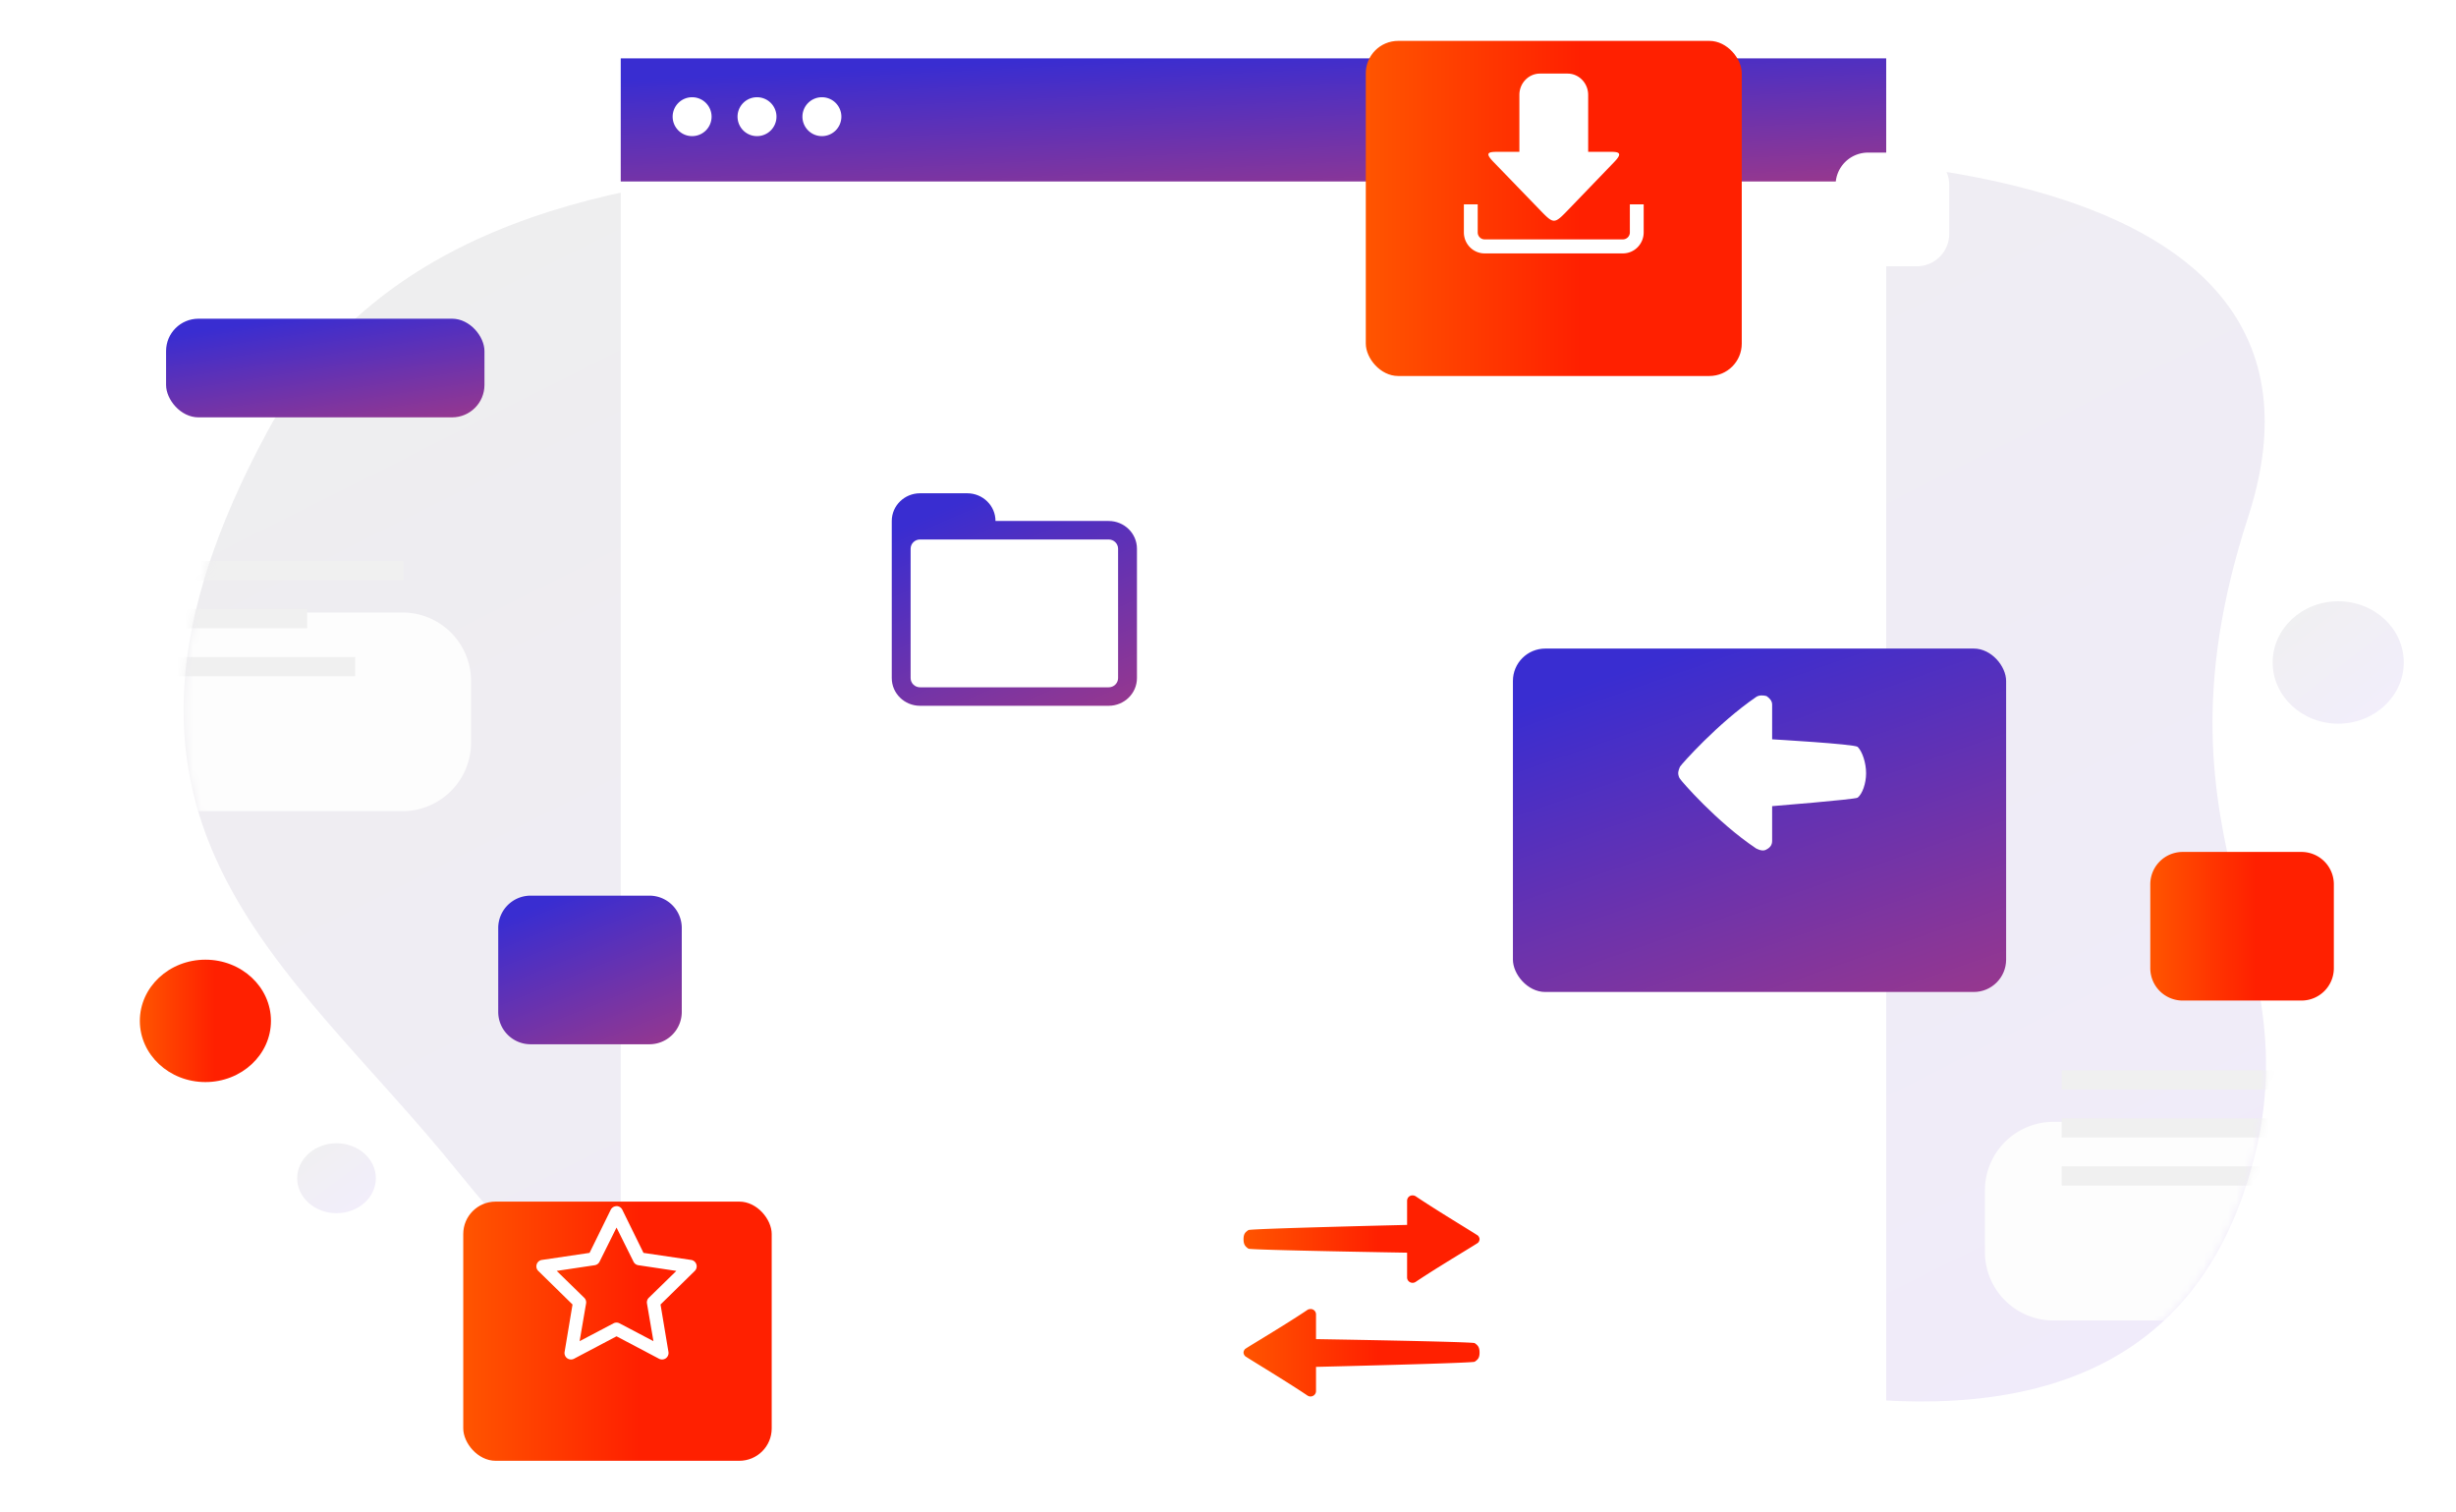 <svg xmlns="http://www.w3.org/2000/svg" xmlns:xlink="http://www.w3.org/1999/xlink" fill="none" viewBox="6.89 6.65 300.5 184.94"><defs><path id="a" fill="#fff" d="M229.383 177.181c-34.423-9.017-80.952-4.377-98.344 0-26.087 6.567-47.077-.994-68.018-27.049-20.94-26.055-49.095-43.147-23.434-90.65C65.25 11.98 143.303 31.569 190.815 26.99c47.511-4.577 104.721 1.128 91.139 42.93-13.582 41.802 9.902 52.612-.598 82.839-7 20.151-24.324 28.292-51.973 24.422z"/></defs><path fill="url(#a)" d="M229.383 177.181c-34.423-9.017-80.952-4.377-98.344 0-26.087 6.567-47.077-.994-68.018-27.049-20.94-26.055-49.095-43.147-23.434-90.65C65.25 11.98 143.303 31.569 190.815 26.99c47.511-4.577 104.721 1.128 91.139 42.93-13.582 41.802 9.902 52.612-.598 82.839-7 20.151-24.324 28.292-51.973 24.422z"/><mask id="b" width="256" height="155" x="29" y="25" maskUnits="userSpaceOnUse" style="mask-type:alpha"><use xlink:href="#a"/></mask><g mask="url(#b)"><g filter="url(#c)"><path fill="#fff" fill-rule="evenodd" d="M249.751 141.29a8.385 8.385 0 018.385-8.385H299a8.386 8.386 0 018.386 8.385v7.529a8.387 8.387 0 01-8.386 8.386h-40.864a8.386 8.386 0 01-8.385-8.386v-7.529z" clip-rule="evenodd"/></g><path fill="#F2F2F2" d="M259.147 137.603h39.936v2.349h-39.936zm0 5.874h28.19v2.349h-28.19zm0 5.873h34.063v2.349h-34.063z"/><g filter="url(#d)"><path fill="#fff" fill-rule="evenodd" d="M6.888 78.974a8.386 8.386 0 018.386-8.386h40.864a8.386 8.386 0 018.385 8.386v7.528a8.386 8.386 0 01-8.385 8.386H15.274a8.386 8.386 0 01-8.386-8.386v-7.528z" clip-rule="evenodd"/></g><path fill="#F2F2F2" d="M16.285 75.287h39.936v2.349H16.285zm0 5.873h28.19v2.349h-28.19zm0 5.873h34.063v2.349H16.285z"/></g><g filter="url(#e)"><path fill="#000" fill-opacity=".01" d="M229.383 177.181c-34.423-9.017-80.952-4.377-98.344 0-26.087 6.567-47.077-.994-68.018-27.049-20.94-26.055-49.095-43.147-23.434-90.65C65.25 11.98 143.303 31.569 190.815 26.99c47.511-4.577 104.721 1.128 91.139 42.93-13.582 41.802 9.902 52.612-.598 82.839-7 20.151-24.324 28.292-51.973 24.422z"/></g><path fill="url(#g)" d="M292.979 95.187c4.43 0 8.021-3.352 8.021-7.486 0-4.135-3.591-7.487-8.021-7.487-4.43 0-8.021 3.352-8.021 7.487 0 4.134 3.591 7.486 8.021 7.486z"/><path fill="url(#h)" d="M32.021 139.037c4.43 0 8.021-3.352 8.021-7.486 0-4.135-3.59-7.487-8.02-7.487S24 127.416 24 131.551c0 4.134 3.591 7.486 8.021 7.486z"/><path fill="url(#i)" d="M48.064 155.08c2.658 0 4.813-1.915 4.813-4.278 0-2.363-2.155-4.278-4.813-4.278s-4.813 1.915-4.813 4.278c0 2.363 2.155 4.278 4.813 4.278z"/><g filter="url(#j)"><path fill="#fff" fill-rule="evenodd" d="M82.839 18.545a3.96 3.96 0 013.96-3.961h146.913a3.96 3.96 0 013.961 3.96v158.429a3.96 3.96 0 01-3.961 3.96H86.799a3.96 3.96 0 01-3.96-3.96V18.545z" clip-rule="evenodd"/></g><path fill="url(#k)" fill-rule="evenodd" d="M82.839 13.791h154.834v15.062H82.839V13.791z" clip-rule="evenodd"/><path fill="#fff" fill-rule="evenodd" d="M91.573 23.304a2.38 2.38 0 002.382-2.378 2.38 2.38 0 00-2.382-2.379 2.38 2.38 0 00-2.382 2.379 2.38 2.38 0 002.382 2.378zm7.94 0a2.38 2.38 0 002.382-2.378 2.38 2.38 0 00-2.382-2.379 2.38 2.38 0 00-2.382 2.379 2.38 2.38 0 002.382 2.378zm7.94 0a2.38 2.38 0 002.382-2.378 2.38 2.38 0 00-2.382-2.379 2.38 2.38 0 00-2.382 2.379 2.38 2.38 0 002.382 2.378z" clip-rule="evenodd"/><g filter="url(#l)"><rect width="38.956" height="12.07" x="27.209" y="40.642" fill="url(#m)" rx="3.961"/></g><g filter="url(#n)"><rect width="37.74" height="31.71" x="63.571" y="148.663" fill="url(#o)" rx="3.961"/></g><path fill="#fff" fill-rule="evenodd" d="M82.175 154.237a.837.837 0 01.174-.025c.304.013.57.195.695.471l2.58 5.252 5.856.867a.79.79 0 01.614.542.786.786 0 01-.192.796l-4.193 4.112.967 5.797a.8.8 0 01-.31.775.8.8 0 01-.831.068l-5.21-2.75-5.212 2.75a.8.8 0 01-.83-.068.8.8 0 01-.311-.775l.968-5.797-4.194-4.112a.786.786 0 01-.192-.796.79.79 0 01.614-.542l5.856-.867 2.58-5.252a.8.8 0 01.571-.446zm2.233 6.788l-2.084-4.187-2.084 4.187a.79.79 0 01-.596.421l-4.64.694 3.35 3.27a.79.79 0 01.248.694l-.794 4.632 4.144-2.18a.791.791 0 01.744 0l4.144 2.18-.794-4.632a.79.79 0 01.248-.694l3.35-3.27-4.64-.694a.79.79 0 01-.596-.421z" clip-rule="evenodd"/><g filter="url(#p)"><rect width="59" height="48" x="101" y="55" fill="#fff" rx="3.961"/></g><path fill="url(#q)" fill-rule="evenodd" d="M116 70.391c0-1.872 1.55-3.391 3.462-3.391h5.769c1.911 0 3.461 1.519 3.461 3.391h13.846c1.912 0 3.462 1.52 3.462 3.392v15.826c0 1.872-1.55 3.391-3.462 3.391h-23.076C117.55 93 116 91.481 116 89.609V70.39zm26.538 2.261h-23.076c-.636 0-1.154.508-1.154 1.13V89.61c0 .622.518 1.13 1.154 1.13h23.076c.636 0 1.154-.508 1.154-1.13V73.783c0-.623-.518-1.13-1.154-1.13z" clip-rule="evenodd"/><g filter="url(#r)"><rect width="46" height="41" x="174" y="6.652" fill="url(#s)" rx="3.961"/></g><path fill="#fff" fill-rule="evenodd" d="M192.791 18.263c0-1.441 1.131-2.61 2.525-2.61h3.367c1.394 0 2.525 1.169 2.525 2.61v6.962h2.788c1.072 0 1.411.197.395 1.251l-5.524 5.738c-.927.96-1.385 1.439-1.842 1.438-.458 0-.915-.48-1.84-1.438l-5.55-5.738c-1.016-1.054-.766-1.25.421-1.25h2.735v-6.963zM186 35.081v-3.429h1.692v3.429c0 .472.38.857.846.857h16.924a.853.853 0 00.846-.857v-3.429H208v3.429c0 1.42-1.137 2.571-2.538 2.571h-16.924c-1.401 0-2.538-1.151-2.538-2.571z" clip-rule="evenodd"/><g filter="url(#t)"><rect width="60.346" height="42.016" x="192" y="81" fill="url(#u)" rx="3.961"/></g><path fill="#fff" fill-rule="evenodd" d="M221.764 110.459c-4.827-3.225-9.196-8.289-9.313-8.518-.112-.117-.229-.463-.229-.693 0-.229.117-.576.229-.805.117-.229 4.598-5.298 9.313-8.523.346-.229.804-.229 1.262-.112.345.23.691.576.691 1.034v4.26s10 .575 10.462.921c.575.576 1.033 1.957 1.033 3.225s-.458 2.532-1.033 2.995c-.462.23-10.462 1.035-10.462 1.035v4.259c0 .463-.229.805-.691 1.039-.342.229-.804.112-1.262-.117z" clip-rule="evenodd"/><g filter="url(#v)"><path fill="#fff" fill-rule="evenodd" d="M143 143.753a4.753 4.753 0 014.753-4.753h50.84a4.753 4.753 0 014.753 4.753v43.086a4.752 4.752 0 01-4.753 4.752h-50.84a4.752 4.752 0 01-4.753-4.752v-43.086z" clip-rule="evenodd"/></g><path fill="url(#w)" fill-rule="evenodd" d="M179.403 152.975a.638.638 0 01.351-.07.666.666 0 01.35.105c1.66 1.12 4.115 2.635 5.791 3.669 1.062.655 1.811 1.117 1.849 1.165.1.127.175.267.175.42a.686.686 0 01-.175.421c-.037.046-.746.479-1.762 1.1-1.677 1.024-4.189 2.559-5.878 3.699a.684.684 0 01-.701.035.659.659 0 01-.35-.596v-3.012s-19.169-.316-19.415-.491c-.359-.254-.596-.468-.596-1.156 0-.687.237-.867.596-1.121.246-.175 19.415-.63 19.415-.63v-2.943c0-.254.127-.477.35-.595zm-12.546 13.938c.105-.07.228-.1.351-.105a.653.653 0 01.35.07.659.659 0 01.351.596v3.012s19.169.315 19.414.49c.359.254.596.469.596 1.156 0 .688-.237.867-.596 1.121-.245.175-19.414.63-19.414.63v2.943a.656.656 0 01-.351.595.673.673 0 01-.701-.035c-1.66-1.12-4.115-2.635-5.791-3.669-1.062-.655-1.811-1.117-1.848-1.164-.101-.127-.176-.268-.176-.421 0-.153.075-.298.176-.42.036-.046.746-.48 1.761-1.1 1.677-1.024 4.189-2.559 5.878-3.699z" clip-rule="evenodd"/><g filter="url(#x)"><path fill="url(#y)" fill-rule="evenodd" d="M67.85 115.191a3.96 3.96 0 013.96-3.961h14.538a3.96 3.96 0 013.96 3.961v10.26a3.96 3.96 0 01-3.96 3.961H71.81a3.96 3.96 0 01-3.96-3.961v-10.26z" clip-rule="evenodd"/></g><g filter="url(#z)"><path fill="url(#A)" fill-rule="evenodd" d="M269.985 109.843a3.96 3.96 0 013.96-3.961h14.538a3.961 3.961 0 013.961 3.961v10.26a3.96 3.96 0 01-3.961 3.961h-14.538a3.96 3.96 0 01-3.96-3.961v-10.26z" clip-rule="evenodd"/></g><g filter="url(#B)"><path fill="#fff" fill-rule="evenodd" d="M231.483 24.282a3.96 3.96 0 013.96-3.961h5.982a3.96 3.96 0 013.961 3.96v5.983a3.96 3.96 0 01-3.961 3.96h-5.982a3.96 3.96 0 01-3.96-3.96v-5.982z" clip-rule="evenodd"/></g><defs><linearGradient id="a" x1="-97.937" x2="18.449" y1="92.022" y2="323.505" gradientUnits="userSpaceOnUse"><stop stop-color="#F0F0F0"/><stop offset="1" stop-color="#F2EDFD"/></linearGradient><linearGradient id="g" x1="276.944" x2="290.63" y1="86.676" y2="104.274" gradientUnits="userSpaceOnUse"><stop stop-color="#F0F0F0"/><stop offset="1" stop-color="#F2EDFD"/></linearGradient><linearGradient id="h" x1="24" x2="40.042" y1="139.143" y2="139.143" gradientUnits="userSpaceOnUse"><stop stop-color="#F50"/><stop offset=".572" stop-color="#FF2000"/><stop offset="1" stop-color="#FF2000"/></linearGradient><linearGradient id="i" x1="38.443" x2="46.161" y1="150.216" y2="160.638" gradientUnits="userSpaceOnUse"><stop stop-color="#F0F0F0"/><stop offset="1" stop-color="#F2EDFD"/></linearGradient><linearGradient id="k" x1="-35.286" x2="-33.258" y1="22.161" y2="63.99" gradientUnits="userSpaceOnUse"><stop stop-color="#392DD1"/><stop offset="1" stop-color="#FF4343"/></linearGradient><linearGradient id="m" x1="-2.511" x2="2.556" y1="47.348" y2="80.163" gradientUnits="userSpaceOnUse"><stop stop-color="#392DD1"/><stop offset="1" stop-color="#FF4343"/></linearGradient><linearGradient id="o" x1="63.571" x2="101.312" y1="180.597" y2="180.597" gradientUnits="userSpaceOnUse"><stop stop-color="#F50"/><stop offset=".572" stop-color="#FF2000"/><stop offset="1" stop-color="#FF2000"/></linearGradient><linearGradient id="q" x1="93.113" x2="119.46" y1="81.448" y2="142.44" gradientUnits="userSpaceOnUse"><stop stop-color="#392DD1"/><stop offset="1" stop-color="#FF4343"/></linearGradient><linearGradient id="s" x1="174" x2="220" y1="47.942" y2="47.942" gradientUnits="userSpaceOnUse"><stop stop-color="#F50"/><stop offset=".572" stop-color="#FF2000"/><stop offset="1" stop-color="#FF2000"/></linearGradient><linearGradient id="u" x1="145.962" x2="182.188" y1="104.347" y2="208.732" gradientUnits="userSpaceOnUse"><stop stop-color="#392DD1"/><stop offset="1" stop-color="#FF4343"/></linearGradient><linearGradient id="w" x1="159.042" x2="187.919" y1="177.676" y2="177.676" gradientUnits="userSpaceOnUse"><stop stop-color="#F50"/><stop offset=".572" stop-color="#FF2000"/><stop offset="1" stop-color="#FF2000"/></linearGradient><linearGradient id="y" x1="50.715" x2="68.277" y1="121.333" y2="164.858" gradientUnits="userSpaceOnUse"><stop stop-color="#392DD1"/><stop offset="1" stop-color="#FF4343"/></linearGradient><linearGradient id="A" x1="269.985" x2="292.444" y1="124.192" y2="124.192" gradientUnits="userSpaceOnUse"><stop stop-color="#F50"/><stop offset=".572" stop-color="#FF2000"/><stop offset="1" stop-color="#FF2000"/></linearGradient><filter id="c" width="101.635" height="68.3" x="227.751" y="121.905" color-interpolation-filters="sRGB" filterUnits="userSpaceOnUse"><feFlood flood-opacity="0" result="BackgroundImageFix"/><feColorMatrix in="SourceAlpha" result="hardAlpha" values="0 0 0 0 0 0 0 0 0 0 0 0 0 0 0 0 0 0 127 0"/><feOffset dy="11"/><feGaussianBlur stdDeviation="11"/><feColorMatrix values="0 0 0 0 0.153 0 0 0 0 0.18 0 0 0 0 0.251 0 0 0 0.2 0"/><feBlend in2="BackgroundImageFix" result="effect1_dropShadow_1_199"/><feBlend in="SourceGraphic" in2="effect1_dropShadow_1_199" result="shape"/></filter><filter id="d" width="101.635" height="68.3" x="-15.112" y="59.588" color-interpolation-filters="sRGB" filterUnits="userSpaceOnUse"><feFlood flood-opacity="0" result="BackgroundImageFix"/><feColorMatrix in="SourceAlpha" result="hardAlpha" values="0 0 0 0 0 0 0 0 0 0 0 0 0 0 0 0 0 0 127 0"/><feOffset dy="11"/><feGaussianBlur stdDeviation="11"/><feColorMatrix values="0 0 0 0 0.153 0 0 0 0 0.18 0 0 0 0 0.251 0 0 0 0.2 0"/><feBlend in2="BackgroundImageFix" result="effect1_dropShadow_1_199"/><feBlend in="SourceGraphic" in2="effect1_dropShadow_1_199" result="shape"/></filter><filter id="e" width="254.801" height="153.75" x="29.348" y="25.669" color-interpolation-filters="sRGB" filterUnits="userSpaceOnUse"><feFlood flood-opacity="0" result="BackgroundImageFix"/><feBlend in="SourceGraphic" in2="BackgroundImageFix" result="shape"/><feColorMatrix in="SourceAlpha" result="hardAlpha" values="0 0 0 0 0 0 0 0 0 0 0 0 0 0 0 0 0 0 127 0"/><feOffset/><feGaussianBlur stdDeviation="2.5"/><feComposite in2="hardAlpha" k2="-1" k3="1" operator="arithmetic"/><feColorMatrix values="0 0 0 0 0.866 0 0 0 0 0.866 0 0 0 0 0.866 0 0 0 0.5 0"/><feBlend in2="shape" result="effect1_innerShadow_1_199"/></filter><filter id="j" width="176.834" height="188.35" x="71.839" y="8.584" color-interpolation-filters="sRGB" filterUnits="userSpaceOnUse"><feFlood flood-opacity="0" result="BackgroundImageFix"/><feColorMatrix in="SourceAlpha" result="hardAlpha" values="0 0 0 0 0 0 0 0 0 0 0 0 0 0 0 0 0 0 127 0"/><feOffset dy="5"/><feGaussianBlur stdDeviation="5.5"/><feColorMatrix values="0 0 0 0 0.153 0 0 0 0 0.18 0 0 0 0 0.251 0 0 0 0.2 0"/><feBlend in2="BackgroundImageFix" result="effect1_dropShadow_1_199"/><feBlend in="SourceGraphic" in2="effect1_dropShadow_1_199" result="shape"/></filter><filter id="l" width="60.956" height="34.07" x="16.209" y="34.642" color-interpolation-filters="sRGB" filterUnits="userSpaceOnUse"><feFlood flood-opacity="0" result="BackgroundImageFix"/><feColorMatrix in="SourceAlpha" result="hardAlpha" values="0 0 0 0 0 0 0 0 0 0 0 0 0 0 0 0 0 0 127 0"/><feOffset dy="5"/><feGaussianBlur stdDeviation="5.5"/><feColorMatrix values="0 0 0 0 0.153 0 0 0 0 0.18 0 0 0 0 0.251 0 0 0 0.2 0"/><feBlend in2="BackgroundImageFix" result="effect1_dropShadow_1_199"/><feBlend in="SourceGraphic" in2="effect1_dropShadow_1_199" result="shape"/></filter><filter id="n" width="59.74" height="53.71" x="52.571" y="142.663" color-interpolation-filters="sRGB" filterUnits="userSpaceOnUse"><feFlood flood-opacity="0" result="BackgroundImageFix"/><feColorMatrix in="SourceAlpha" result="hardAlpha" values="0 0 0 0 0 0 0 0 0 0 0 0 0 0 0 0 0 0 127 0"/><feOffset dy="5"/><feGaussianBlur stdDeviation="5.5"/><feColorMatrix values="0 0 0 0 0.153 0 0 0 0 0.18 0 0 0 0 0.251 0 0 0 0.2 0"/><feBlend in2="BackgroundImageFix" result="effect1_dropShadow_1_199"/><feBlend in="SourceGraphic" in2="effect1_dropShadow_1_199" result="shape"/></filter><filter id="p" width="81" height="70" x="90" y="49" color-interpolation-filters="sRGB" filterUnits="userSpaceOnUse"><feFlood flood-opacity="0" result="BackgroundImageFix"/><feColorMatrix in="SourceAlpha" result="hardAlpha" values="0 0 0 0 0 0 0 0 0 0 0 0 0 0 0 0 0 0 127 0"/><feOffset dy="5"/><feGaussianBlur stdDeviation="5.5"/><feColorMatrix values="0 0 0 0 0.153 0 0 0 0 0.18 0 0 0 0 0.251 0 0 0 0.2 0"/><feBlend in2="BackgroundImageFix" result="effect1_dropShadow_1_199"/><feBlend in="SourceGraphic" in2="effect1_dropShadow_1_199" result="shape"/></filter><filter id="r" width="68" height="63" x="163" y=".652" color-interpolation-filters="sRGB" filterUnits="userSpaceOnUse"><feFlood flood-opacity="0" result="BackgroundImageFix"/><feColorMatrix in="SourceAlpha" result="hardAlpha" values="0 0 0 0 0 0 0 0 0 0 0 0 0 0 0 0 0 0 127 0"/><feOffset dy="5"/><feGaussianBlur stdDeviation="5.5"/><feColorMatrix values="0 0 0 0 0.153 0 0 0 0 0.18 0 0 0 0 0.251 0 0 0 0.2 0"/><feBlend in2="BackgroundImageFix" result="effect1_dropShadow_1_199"/><feBlend in="SourceGraphic" in2="effect1_dropShadow_1_199" result="shape"/></filter><filter id="t" width="82.346" height="64.016" x="181" y="75" color-interpolation-filters="sRGB" filterUnits="userSpaceOnUse"><feFlood flood-opacity="0" result="BackgroundImageFix"/><feColorMatrix in="SourceAlpha" result="hardAlpha" values="0 0 0 0 0 0 0 0 0 0 0 0 0 0 0 0 0 0 127 0"/><feOffset dy="5"/><feGaussianBlur stdDeviation="5.5"/><feColorMatrix values="0 0 0 0 0.153 0 0 0 0 0.18 0 0 0 0 0.251 0 0 0 0.2 0"/><feBlend in2="BackgroundImageFix" result="effect1_dropShadow_1_199"/><feBlend in="SourceGraphic" in2="effect1_dropShadow_1_199" result="shape"/></filter><filter id="v" width="80.346" height="72.591" x="133" y="135" color-interpolation-filters="sRGB" filterUnits="userSpaceOnUse"><feFlood flood-opacity="0" result="BackgroundImageFix"/><feColorMatrix in="SourceAlpha" result="hardAlpha" values="0 0 0 0 0 0 0 0 0 0 0 0 0 0 0 0 0 0 127 0"/><feOffset dy="6"/><feGaussianBlur stdDeviation="5"/><feColorMatrix values="0 0 0 0 0.153 0 0 0 0 0.18 0 0 0 0 0.251 0 0 0 0.2 0"/><feBlend in2="BackgroundImageFix" result="effect1_dropShadow_1_199"/><feBlend in="SourceGraphic" in2="effect1_dropShadow_1_199" result="shape"/></filter><filter id="x" width="44.459" height="40.182" x="56.849" y="105.23" color-interpolation-filters="sRGB" filterUnits="userSpaceOnUse"><feFlood flood-opacity="0" result="BackgroundImageFix"/><feColorMatrix in="SourceAlpha" result="hardAlpha" values="0 0 0 0 0 0 0 0 0 0 0 0 0 0 0 0 0 0 127 0"/><feOffset dy="5"/><feGaussianBlur stdDeviation="5.5"/><feColorMatrix values="0 0 0 0 0.153 0 0 0 0 0.18 0 0 0 0 0.251 0 0 0 0.2 0"/><feBlend in2="BackgroundImageFix" result="effect1_dropShadow_1_199"/><feBlend in="SourceGraphic" in2="effect1_dropShadow_1_199" result="shape"/></filter><filter id="z" width="44.459" height="40.182" x="258.985" y="99.882" color-interpolation-filters="sRGB" filterUnits="userSpaceOnUse"><feFlood flood-opacity="0" result="BackgroundImageFix"/><feColorMatrix in="SourceAlpha" result="hardAlpha" values="0 0 0 0 0 0 0 0 0 0 0 0 0 0 0 0 0 0 127 0"/><feOffset dy="5"/><feGaussianBlur stdDeviation="5.5"/><feColorMatrix values="0 0 0 0 0.153 0 0 0 0 0.18 0 0 0 0 0.251 0 0 0 0.2 0"/><feBlend in2="BackgroundImageFix" result="effect1_dropShadow_1_199"/><feBlend in="SourceGraphic" in2="effect1_dropShadow_1_199" result="shape"/></filter><filter id="B" width="35.903" height="35.904" x="220.483" y="14.321" color-interpolation-filters="sRGB" filterUnits="userSpaceOnUse"><feFlood flood-opacity="0" result="BackgroundImageFix"/><feColorMatrix in="SourceAlpha" result="hardAlpha" values="0 0 0 0 0 0 0 0 0 0 0 0 0 0 0 0 0 0 127 0"/><feOffset dy="5"/><feGaussianBlur stdDeviation="5.5"/><feColorMatrix values="0 0 0 0 0.153 0 0 0 0 0.18 0 0 0 0 0.251 0 0 0 0.2 0"/><feBlend in2="BackgroundImageFix" result="effect1_dropShadow_1_199"/><feBlend in="SourceGraphic" in2="effect1_dropShadow_1_199" result="shape"/></filter></defs></svg>